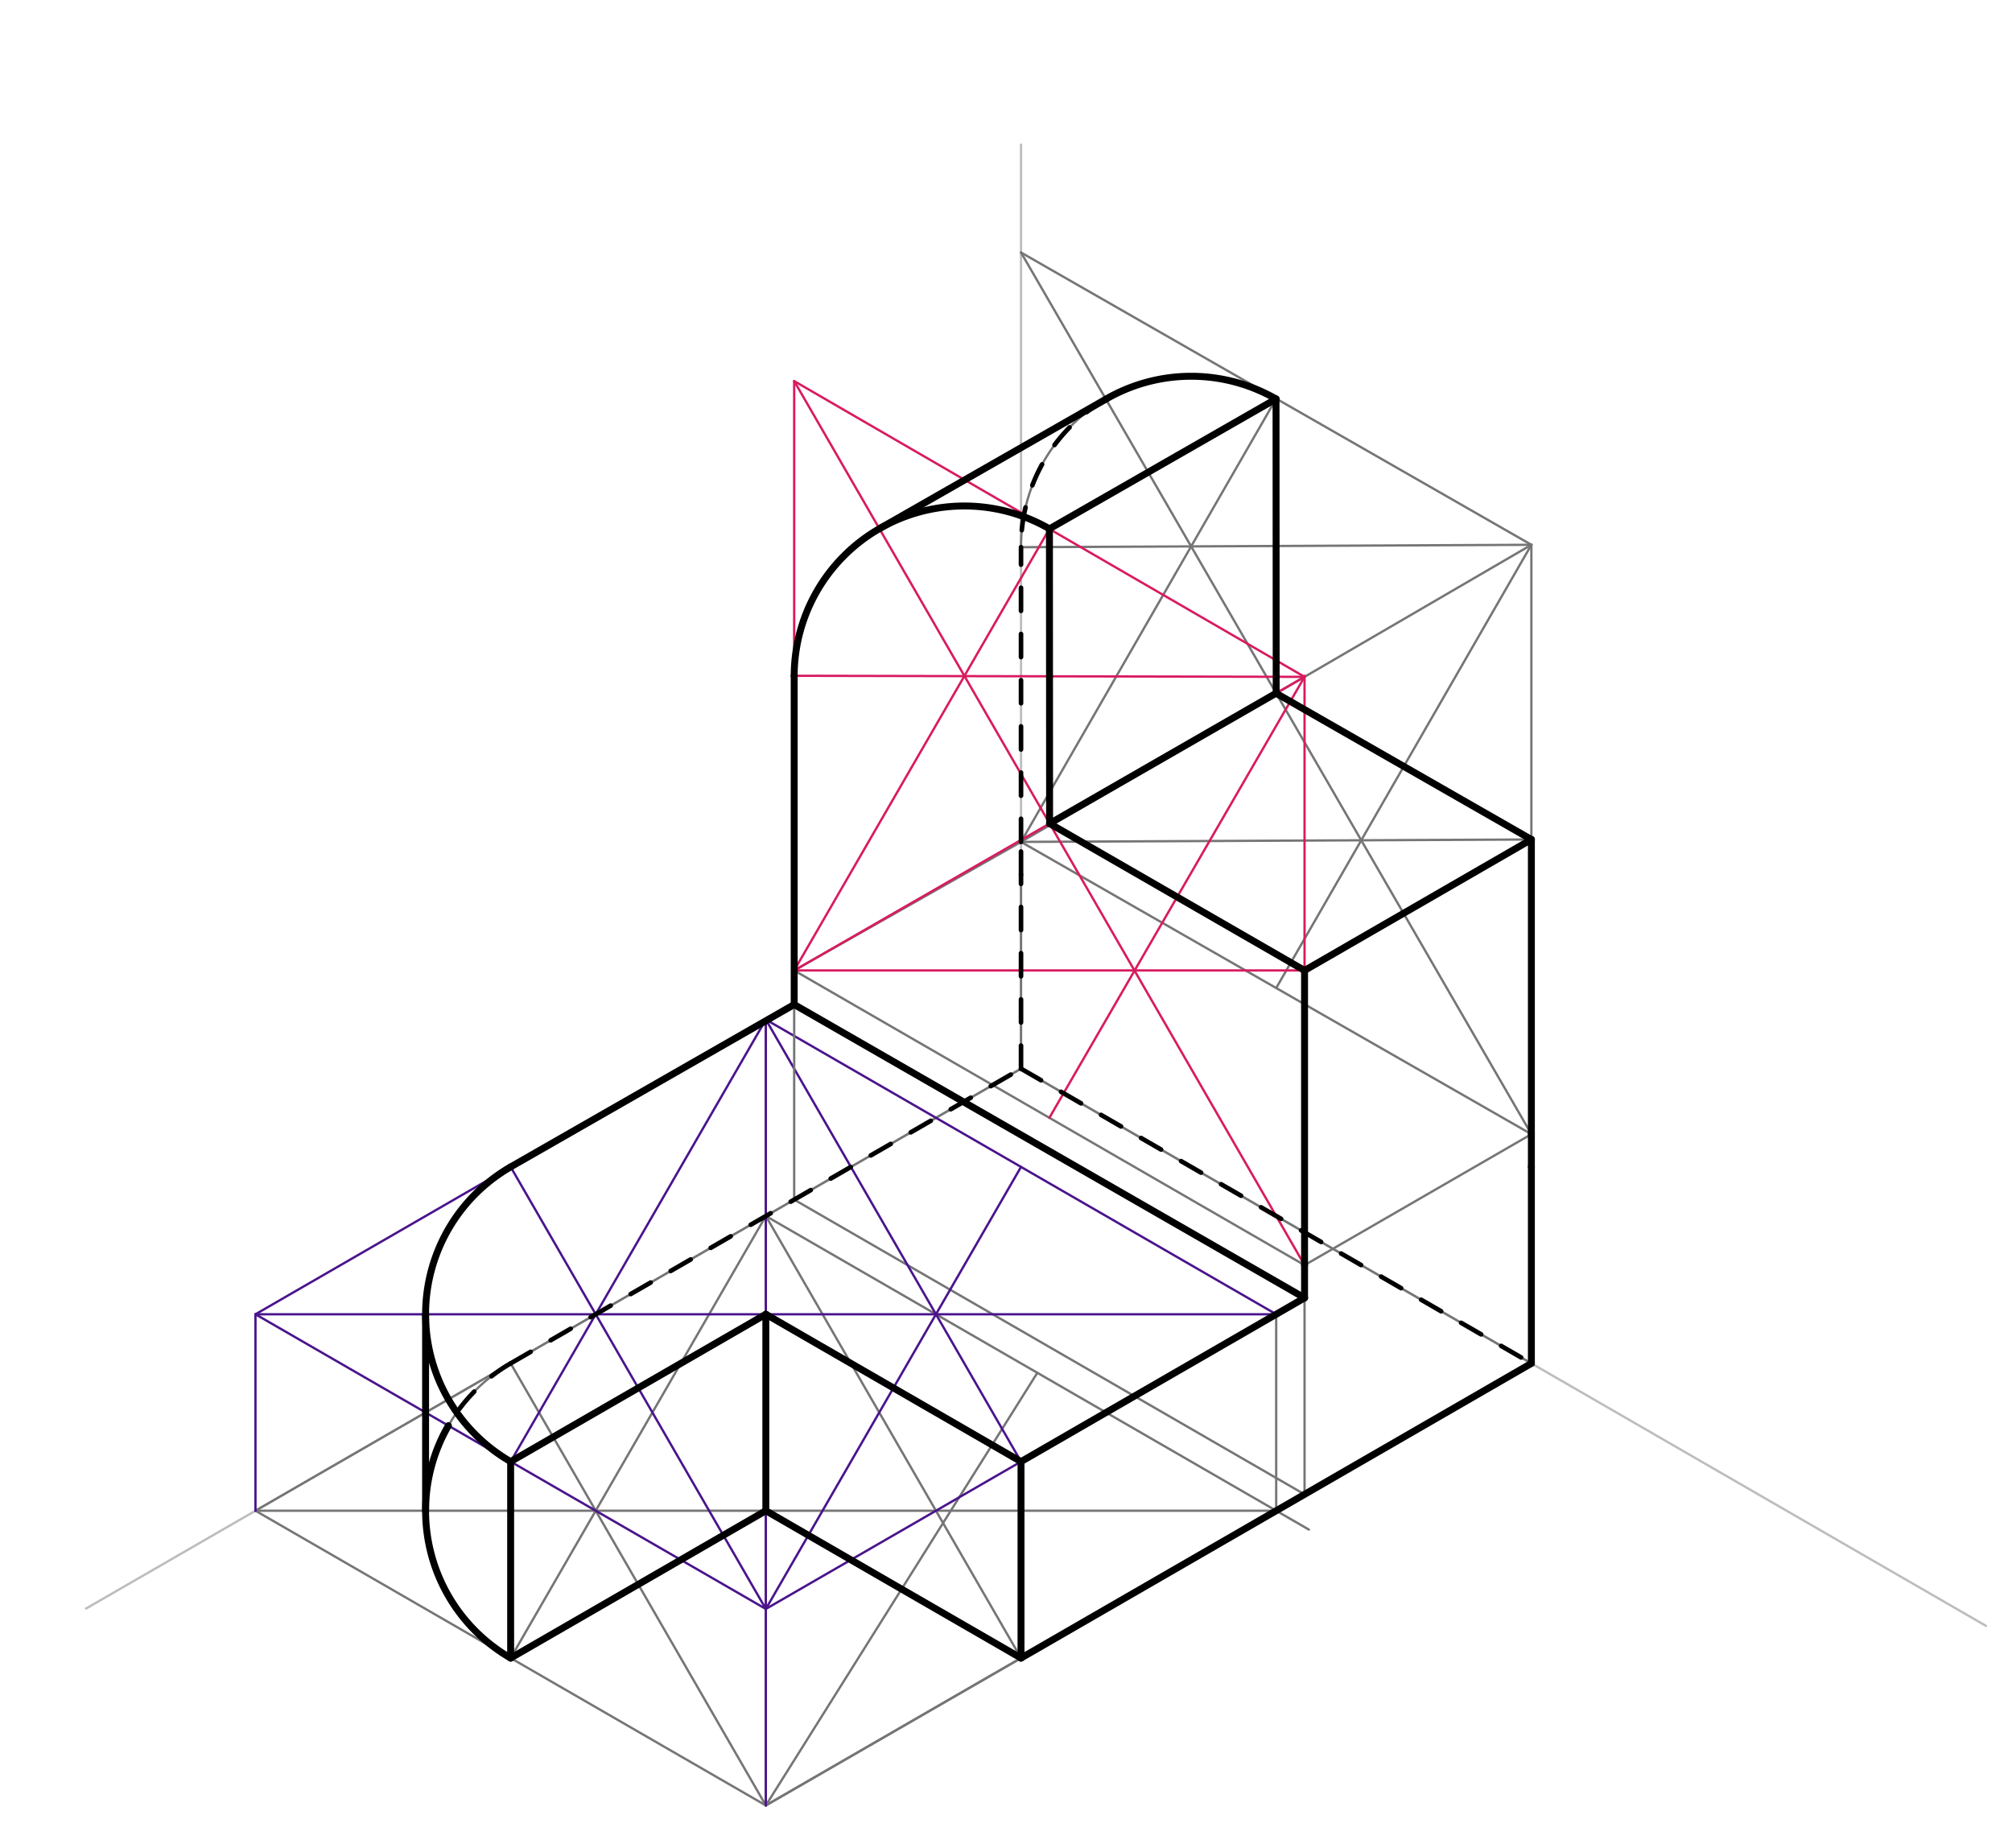 <svg xmlns="http://www.w3.org/2000/svg" class="svg--816" height="100%" preserveAspectRatio="xMidYMid meet" viewBox="0 0 871 800" width="100%"><defs><marker id="marker-arrow" markerHeight="16" markerUnits="userSpaceOnUse" markerWidth="24" orient="auto-start-reverse" refX="24" refY="4" viewBox="0 0 24 8"><path d="M 0 0 L 24 4 L 0 8 z" stroke="inherit"></path></marker></defs><g class="aux-layer--949"><g class="element--733"><line stroke="#BDBDBD" stroke-dasharray="none" stroke-linecap="round" stroke-width="1" x1="442" x2="859.74" y1="462.594" y2="703.776"></line></g><g class="element--733"><line stroke="#BDBDBD" stroke-dasharray="none" stroke-linecap="round" stroke-width="1" x1="442" x2="37.273" y1="462.594" y2="696.263"></line></g><g class="element--733"><line stroke="#BDBDBD" stroke-dasharray="none" stroke-linecap="round" stroke-width="1" x1="442" x2="442" y1="462.594" y2="62.594"></line></g><g class="element--733"><line stroke="#757575" stroke-dasharray="none" stroke-linecap="round" stroke-width="1" x1="442" x2="662.939" y1="462.594" y2="590.153"></line></g><g class="element--733"><line stroke="#757575" stroke-dasharray="none" stroke-linecap="round" stroke-width="1" x1="442" x2="442" y1="462.594" y2="377.554"></line></g><g class="element--733"><line stroke="#757575" stroke-dasharray="none" stroke-linecap="round" stroke-width="1" x1="442" x2="343.805" y1="462.594" y2="519.287"></line></g><g class="element--733"><line stroke="#757575" stroke-dasharray="none" stroke-linecap="round" stroke-width="1" x1="343.805" x2="564.744" y1="519.287" y2="646.846"></line></g><g class="element--733"><line stroke="#757575" stroke-dasharray="none" stroke-linecap="round" stroke-width="1" x1="343.805" x2="331.531" y1="519.287" y2="526.373"></line></g><g class="element--733"><line stroke="#757575" stroke-dasharray="none" stroke-linecap="round" stroke-width="1" x1="331.531" x2="110.592" y1="526.373" y2="653.932"></line></g><g class="element--733"><line stroke="#757575" stroke-dasharray="none" stroke-linecap="round" stroke-width="1" x1="662.939" x2="331.531" y1="590.153" y2="781.491"></line></g><g class="element--733"><line stroke="#757575" stroke-dasharray="none" stroke-linecap="round" stroke-width="1" x1="331.531" x2="566.608" y1="526.373" y2="662.095"></line></g><g class="element--733"><line stroke="#757575" stroke-dasharray="none" stroke-linecap="round" stroke-width="1" x1="110.592" x2="331.531" y1="653.932" y2="781.491"></line></g><g class="element--733"><line stroke="#757575" stroke-dasharray="none" stroke-linecap="round" stroke-width="1" x1="110.592" x2="552.469" y1="653.932" y2="653.932"></line></g><g class="element--733"><line stroke="#757575" stroke-dasharray="none" stroke-linecap="round" stroke-width="1" x1="331.531" x2="331.531" y1="526.373" y2="781.491"></line></g><g class="element--733"><line stroke="#757575" stroke-dasharray="none" stroke-linecap="round" stroke-width="1" x1="331.531" x2="221.061" y1="781.491" y2="590.153"></line></g><g class="element--733"><line stroke="#757575" stroke-dasharray="none" stroke-linecap="round" stroke-width="1" x1="331.531" x2="449.069" y1="781.491" y2="594.234"></line></g><g class="element--733"><line stroke="#757575" stroke-dasharray="none" stroke-linecap="round" stroke-width="1" x1="331.531" x2="221.061" y1="526.373" y2="717.712"></line></g><g class="element--733"><line stroke="#757575" stroke-dasharray="none" stroke-linecap="round" stroke-width="1" x1="331.531" x2="552.469" y1="781.491" y2="653.932"></line></g><g class="element--733"><line stroke="#757575" stroke-dasharray="none" stroke-linecap="round" stroke-width="1" x1="331.531" x2="442" y1="526.373" y2="717.712"></line></g><g class="element--733"><path d="M 221.061 590.153 A 73.646 73.646 0 0 0 221.061 717.712" fill="none" stroke="#757575" stroke-dasharray="none" stroke-linecap="round" stroke-width="1"></path></g><g class="element--733"><line stroke="#757575" stroke-dasharray="none" stroke-linecap="round" stroke-width="1" x1="331.531" x2="331.531" y1="526.373" y2="441.334"></line></g><g class="element--733"><line stroke="#757575" stroke-dasharray="none" stroke-linecap="round" stroke-width="1" x1="552.469" x2="552.469" y1="653.932" y2="568.893"></line></g><g class="element--733"><line stroke="#4A148C" stroke-dasharray="none" stroke-linecap="round" stroke-width="1" x1="331.531" x2="331.531" y1="781.491" y2="696.452"></line></g><g class="element--733"><line stroke="#4A148C" stroke-dasharray="none" stroke-linecap="round" stroke-width="1" x1="331.531" x2="552.469" y1="696.452" y2="568.893"></line></g><g class="element--733"><line stroke="#4A148C" stroke-dasharray="none" stroke-linecap="round" stroke-width="1" x1="552.469" x2="331.531" y1="568.893" y2="441.334"></line></g><g class="element--733"><line stroke="#4A148C" stroke-dasharray="none" stroke-linecap="round" stroke-width="1" x1="110.592" x2="110.592" y1="653.932" y2="568.893"></line></g><g class="element--733"><line stroke="#4A148C" stroke-dasharray="none" stroke-linecap="round" stroke-width="1" x1="110.592" x2="331.531" y1="568.893" y2="696.452"></line></g><g class="element--733"><line stroke="#4A148C" stroke-dasharray="none" stroke-linecap="round" stroke-width="1" x1="110.592" x2="331.531" y1="568.893" y2="441.334"></line></g><g class="element--733"><line stroke="#4A148C" stroke-dasharray="none" stroke-linecap="round" stroke-width="1" x1="110.592" x2="552.469" y1="568.893" y2="568.893"></line></g><g class="element--733"><line stroke="#4A148C" stroke-dasharray="none" stroke-linecap="round" stroke-width="1" x1="331.531" x2="331.531" y1="441.334" y2="696.452"></line></g><g class="element--733"><line stroke="#4A148C" stroke-dasharray="none" stroke-linecap="round" stroke-width="1" x1="331.531" x2="221.061" y1="696.452" y2="505.113"></line></g><g class="element--733"><line stroke="#4A148C" stroke-dasharray="none" stroke-linecap="round" stroke-width="1" x1="331.531" x2="442" y1="696.452" y2="505.113"></line></g><g class="element--733"><line stroke="#4A148C" stroke-dasharray="none" stroke-linecap="round" stroke-width="1" x1="331.531" x2="442" y1="441.334" y2="632.672"></line></g><g class="element--733"><line stroke="#4A148C" stroke-dasharray="none" stroke-linecap="round" stroke-width="1" x1="331.531" x2="221.061" y1="441.334" y2="632.672"></line></g><g class="element--733"><path d="M 221.061 505.113 A 73.646 73.646 0 0 0 221.061 632.672" fill="none" stroke="#4A148C" stroke-dasharray="none" stroke-linecap="round" stroke-width="1"></path></g><g class="element--733"><line stroke="#757575" stroke-dasharray="none" stroke-linecap="round" stroke-width="1" x1="442" x2="662.939" y1="109.302" y2="235.822"></line></g><g class="element--733"><line stroke="#757575" stroke-dasharray="none" stroke-linecap="round" stroke-width="1" x1="442" x2="662.939" y1="364.421" y2="490.94"></line></g><g class="element--733"><line stroke="#757575" stroke-dasharray="none" stroke-linecap="round" stroke-width="1" x1="442" x2="662.939" y1="109.302" y2="490.94"></line></g><g class="element--733"><line stroke="#757575" stroke-dasharray="none" stroke-linecap="round" stroke-width="1" x1="442" x2="662.939" y1="364.421" y2="235.822"></line></g><g class="element--733"><line stroke="#757575" stroke-dasharray="none" stroke-linecap="round" stroke-width="1" x1="662.939" x2="442" y1="235.822" y2="236.861"></line></g><g class="element--733"><line stroke="#757575" stroke-dasharray="none" stroke-linecap="round" stroke-width="1" x1="662.939" x2="552.469" y1="235.822" y2="427.68"></line></g><g class="element--733"><line stroke="#757575" stroke-dasharray="none" stroke-linecap="round" stroke-width="1" x1="442" x2="552.469" y1="364.421" y2="172.562"></line></g><g class="element--733"><line stroke="#757575" stroke-dasharray="none" stroke-linecap="round" stroke-width="1" x1="442" x2="662.939" y1="364.421" y2="363.381"></line></g><g class="element--733"><path d="M 442 236.861 A 73.647 73.647 0 0 1 552.395 172.692" fill="none" stroke="#757575" stroke-dasharray="none" stroke-linecap="round" stroke-width="1"></path></g><g class="element--733"><line stroke="#757575" stroke-dasharray="none" stroke-linecap="round" stroke-width="1" x1="662.939" x2="662.939" y1="363.381" y2="235.822"></line></g><g class="element--733"><line stroke="#757575" stroke-dasharray="none" stroke-linecap="round" stroke-width="1" x1="343.805" x2="343.805" y1="519.287" y2="434.247"></line></g><g class="element--733"><line stroke="#757575" stroke-dasharray="none" stroke-linecap="round" stroke-width="1" x1="564.744" x2="564.744" y1="646.846" y2="561.806"></line></g><g class="element--733"><line stroke="#757575" stroke-dasharray="none" stroke-linecap="round" stroke-width="1" x1="343.805" x2="343.805" y1="434.247" y2="420.074"></line></g><g class="element--733"><line stroke="#757575" stroke-dasharray="none" stroke-linecap="round" stroke-width="1" x1="564.744" x2="564.744" y1="561.806" y2="547.633"></line></g><g class="element--733"><line stroke="#757575" stroke-dasharray="none" stroke-linecap="round" stroke-width="1" x1="343.805" x2="564.744" y1="420.074" y2="547.633"></line></g><g class="element--733"><line stroke="#757575" stroke-dasharray="none" stroke-linecap="round" stroke-width="1" x1="564.744" x2="662.939" y1="547.633" y2="490.94"></line></g><g class="element--733"><line stroke="#757575" stroke-dasharray="none" stroke-linecap="round" stroke-width="1" x1="343.805" x2="442" y1="420.074" y2="364.421"></line></g><g class="element--733"><line stroke="#D81B60" stroke-dasharray="none" stroke-linecap="round" stroke-width="1" x1="343.805" x2="343.805" y1="420.074" y2="164.956"></line></g><g class="element--733"><line stroke="#D81B60" stroke-dasharray="none" stroke-linecap="round" stroke-width="1" x1="564.744" x2="564.744" y1="547.633" y2="292.515"></line></g><g class="element--733"><line stroke="#D81B60" stroke-dasharray="none" stroke-linecap="round" stroke-width="1" x1="343.805" x2="564.744" y1="164.956" y2="292.977"></line></g><g class="element--733"><line stroke="#D81B60" stroke-dasharray="none" stroke-linecap="round" stroke-width="1" x1="343.805" x2="564.744" y1="164.956" y2="547.633"></line></g><g class="element--733"><line stroke="#D81B60" stroke-dasharray="none" stroke-linecap="round" stroke-width="1" x1="564.744" x2="343.805" y1="292.977" y2="420.074"></line></g><g class="element--733"><line stroke="#D81B60" stroke-dasharray="none" stroke-linecap="round" stroke-width="1" x1="564.744" x2="343.805" y1="292.977" y2="292.515"></line></g><g class="element--733"><line stroke="#D81B60" stroke-dasharray="none" stroke-linecap="round" stroke-width="1" x1="564.744" x2="454.274" y1="292.977" y2="483.854"></line></g><g class="element--733"><line stroke="#D81B60" stroke-dasharray="none" stroke-linecap="round" stroke-width="1" x1="343.805" x2="454.274" y1="420.074" y2="228.966"></line></g><g class="element--733"><line stroke="#D81B60" stroke-dasharray="none" stroke-linecap="round" stroke-width="1" x1="343.805" x2="564.744" y1="420.074" y2="420.074"></line></g><g class="element--733"><path d="M 343.805 292.515 A 73.646 73.646 0 0 1 454.308 228.909" fill="none" stroke="#D81B60" stroke-dasharray="none" stroke-linecap="round" stroke-width="1"></path></g></g><g class="main-layer--75a"><g class="element--733"><line stroke="#000000" stroke-dasharray="none" stroke-linecap="round" stroke-width="3" x1="221.061" x2="331.531" y1="717.712" y2="653.932"></line></g><g class="element--733"><line stroke="#000000" stroke-dasharray="none" stroke-linecap="round" stroke-width="3" x1="331.531" x2="442" y1="653.932" y2="717.712"></line></g><g class="element--733"><line stroke="#000000" stroke-dasharray="none" stroke-linecap="round" stroke-width="3" x1="442" x2="662.939" y1="717.712" y2="590.153"></line></g><g class="element--733"><line stroke="#000000" stroke-dasharray="none" stroke-linecap="round" stroke-width="3" x1="221.061" x2="331.531" y1="632.672" y2="568.893"></line></g><g class="element--733"><line stroke="#000000" stroke-dasharray="none" stroke-linecap="round" stroke-width="3" x1="331.531" x2="442" y1="568.893" y2="632.672"></line></g><g class="element--733"><line stroke="#000000" stroke-dasharray="none" stroke-linecap="round" stroke-width="3" x1="442" x2="442" y1="632.672" y2="717.712"></line></g><g class="element--733"><line stroke="#000000" stroke-dasharray="none" stroke-linecap="round" stroke-width="3" x1="331.531" x2="331.531" y1="653.932" y2="568.893"></line></g><g class="element--733"><line stroke="#000000" stroke-dasharray="none" stroke-linecap="round" stroke-width="3" x1="221.061" x2="221.061" y1="632.672" y2="717.712"></line></g><g class="element--733"><line stroke="#000000" stroke-dasharray="none" stroke-linecap="round" stroke-width="3" x1="662.939" x2="662.939" y1="590.153" y2="505.113"></line></g><g class="element--733"><path d="M 194.105 617.109 A 73.646 73.646 0 0 0 221.061 717.712" fill="none" stroke="#000000" stroke-dasharray="none" stroke-linecap="round" stroke-width="3"></path></g><g class="element--733"><path d="M 221.061 590.153 A 73.646 73.646 0 0 0 194.105 617.109" fill="none" stroke="#000000" stroke-dasharray="10" stroke-linecap="round" stroke-width="2"></path></g><g class="element--733"><line stroke="#000000" stroke-dasharray="10" stroke-linecap="round" stroke-width="2" x1="221.061" x2="442" y1="590.153" y2="462.594"></line></g><g class="element--733"><line stroke="#000000" stroke-dasharray="10" stroke-linecap="round" stroke-width="2" x1="442" x2="662.939" y1="462.594" y2="590.153"></line></g><g class="element--733"><line stroke="#000000" stroke-dasharray="10" stroke-linecap="round" stroke-width="2" x1="442" x2="442" y1="462.594" y2="378.594"></line></g><g class="element--733"><line stroke="#000000" stroke-dasharray="10" stroke-linecap="round" stroke-width="2" x1="442" x2="442" y1="378.594" y2="364.421"></line></g><g class="element--733"><line stroke="#000000" stroke-dasharray="none" stroke-linecap="round" stroke-width="3" x1="662.939" x2="662.939" y1="505.113" y2="490.94"></line></g><g class="element--733"><path d="M 478.748 172.778 A 73.647 73.647 0 0 1 552.395 172.692" fill="none" stroke="#000000" stroke-dasharray="none" stroke-linecap="round" stroke-width="3"></path></g><g class="element--733"><path d="M 478.748 172.778 A 73.647 73.647 0 0 0 442 236.861" fill="none" stroke="#000000" stroke-dasharray="10" stroke-linecap="round" stroke-width="2"></path></g><g class="element--733"><line stroke="#000000" stroke-dasharray="none" stroke-linecap="round" stroke-width="3" x1="552.395" x2="552.469" y1="172.692" y2="300.121"></line></g><g class="element--733"><line stroke="#000000" stroke-dasharray="none" stroke-linecap="round" stroke-width="3" x1="552.469" x2="662.939" y1="300.121" y2="363.381"></line></g><g class="element--733"><line stroke="#000000" stroke-dasharray="none" stroke-linecap="round" stroke-width="3" x1="662.939" x2="662.939" y1="490.94" y2="363.381"></line></g><g class="element--733"><line stroke="#000000" stroke-dasharray="10" stroke-linecap="round" stroke-width="2" x1="442" x2="442" y1="364.421" y2="236.861"></line></g><g class="element--733"><path d="M 221.061 505.113 A 73.646 73.646 0 0 0 221.061 632.672" fill="none" stroke="#000000" stroke-dasharray="none" stroke-linecap="round" stroke-width="3"></path></g><g class="element--733"><line stroke="#000000" stroke-dasharray="none" stroke-linecap="round" stroke-width="3" x1="343.805" x2="564.744" y1="434.825" y2="561.806"></line></g><g class="element--733"><path d="M 343.805 292.515 A 73.646 73.646 0 0 1 454.308 228.909" fill="none" stroke="#000000" stroke-dasharray="none" stroke-linecap="round" stroke-width="3"></path></g><g class="element--733"><line stroke="#000000" stroke-dasharray="none" stroke-linecap="round" stroke-width="3" x1="454.308" x2="454.374" y1="228.909" y2="356.468"></line></g><g class="element--733"><line stroke="#000000" stroke-dasharray="none" stroke-linecap="round" stroke-width="3" x1="454.374" x2="564.744" y1="356.468" y2="420.074"></line></g><g class="element--733"><line stroke="#000000" stroke-dasharray="none" stroke-linecap="round" stroke-width="3" x1="564.744" x2="662.939" y1="420.074" y2="363.381"></line></g><g class="element--733"><line stroke="#000000" stroke-dasharray="none" stroke-linecap="round" stroke-width="3" x1="380.695" x2="478.748" y1="228.851" y2="172.778"></line></g><g class="element--733"><line stroke="#000000" stroke-dasharray="none" stroke-linecap="round" stroke-width="3" x1="343.805" x2="343.805" y1="292.515" y2="434.825"></line></g><g class="element--733"><line stroke="#000000" stroke-dasharray="none" stroke-linecap="round" stroke-width="3" x1="564.744" x2="564.744" y1="420.074" y2="547.633"></line></g><g class="element--733"><line stroke="#000000" stroke-dasharray="none" stroke-linecap="round" stroke-width="3" x1="564.744" x2="564.744" y1="561.806" y2="547.633"></line></g><g class="element--733"><line stroke="#000000" stroke-dasharray="none" stroke-linecap="round" stroke-width="3" x1="184.238" x2="184.238" y1="653.932" y2="568.893"></line></g><g class="element--733"><line stroke="#000000" stroke-dasharray="none" stroke-linecap="round" stroke-width="3" x1="454.308" x2="552.395" y1="228.909" y2="172.692"></line></g><g class="element--733"><line stroke="#000000" stroke-dasharray="none" stroke-linecap="round" stroke-width="3" x1="454.374" x2="552.469" y1="356.468" y2="300.038"></line></g><g class="element--733"><line stroke="#000000" stroke-dasharray="none" stroke-linecap="round" stroke-width="3" x1="221.061" x2="343.805" y1="505.113" y2="434.825"></line></g><g class="element--733"><line stroke="#000000" stroke-dasharray="none" stroke-linecap="round" stroke-width="3" x1="442" x2="564.744" y1="632.672" y2="561.806"></line></g></g><g class="snaps-layer--ac6"></g><g class="temp-layer--52d"></g></svg>